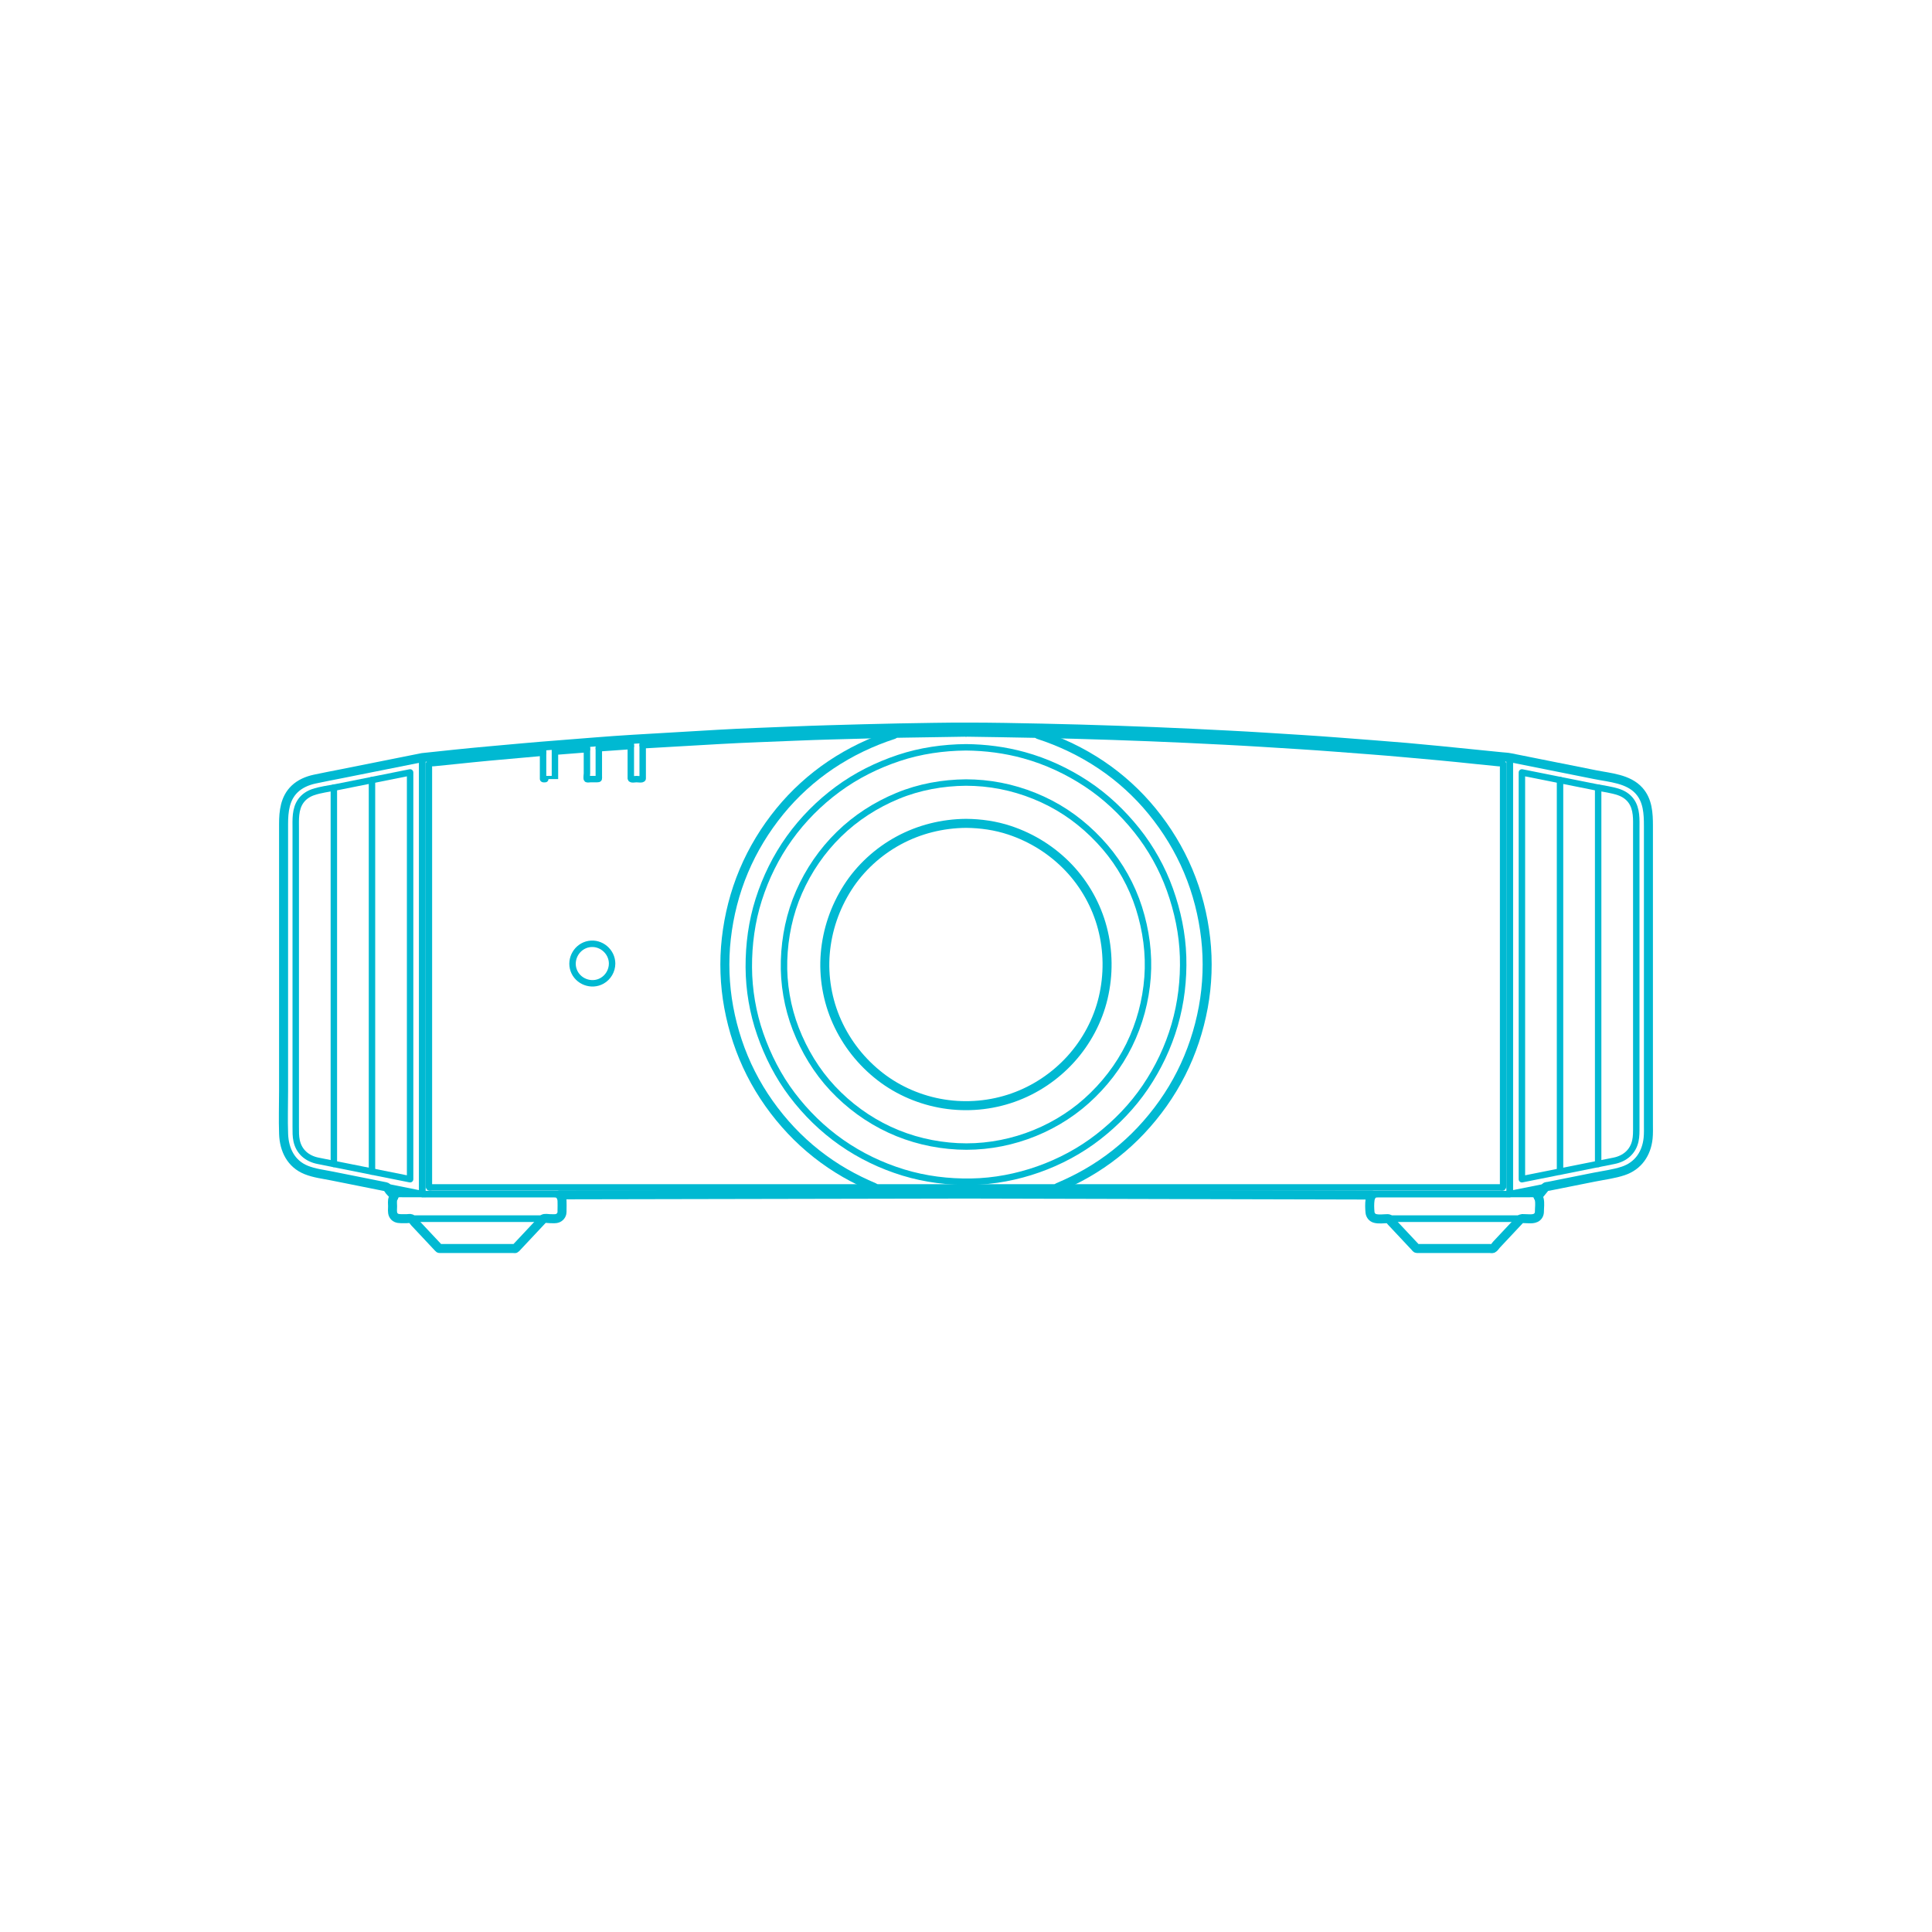 <?xml version="1.0" encoding="utf-8"?>
<!-- Generator: Adobe Illustrator 24.1.0, SVG Export Plug-In . SVG Version: 6.00 Build 0)  -->
<!DOCTYPE svg PUBLIC "-//W3C//DTD SVG 1.1//EN" "http://www.w3.org/Graphics/SVG/1.1/DTD/svg11.dtd">
<svg version="1.1" xmlns:x="http://ns.adobe.com/Extensibility/1.0/" xmlns:i="http://ns.adobe.com/AdobeIllustrator/10.0/" xmlns:graph="http://ns.adobe.com/Graphs/1.0/"
	 xmlns="http://www.w3.org/2000/svg" xmlns:xlink="http://www.w3.org/1999/xlink" x="0px" y="0px" viewBox="0 0 750 750"
	 enable-background="new 0 0 750 750" xml:space="preserve">
<g id="FILL-BACKGROUND">
	<rect fill="#FFFFFF" width="750" height="750"/>
</g>
<g id="AG-DIAGRAM">
</g>
<g id="N-TEXT">
</g>
<g id="X-VPRT">
</g>
<g id="AG-DETAILS">
</g>
<g id="AG-DIGITAL">
	<g>
		<g id="POLYLINE_1_">
			
				<path fill="none" stroke="#00B9D2" stroke-width="2.5" stroke-linecap="round" stroke-linejoin="round" stroke-miterlimit="10" d="
				M249.493,289.307c10.052-0.579,20.104-1.158,30.156-1.737c9.77-0.562,19.562-0.857,29.338-1.282
				c9.434-0.41,18.881-0.593,28.32-0.872c9.098-0.27,18.2-0.372,27.3-0.521c3.465-0.056,6.93-0.113,10.395-0.169"/>
		</g>
		<g id="POLYLINE_2_">
			
				<line fill="none" stroke="#00B9D2" stroke-width="2.5" stroke-linecap="round" stroke-linejoin="round" stroke-miterlimit="10" x1="232.461" y1="290.482" x2="244.881" y2="289.612"/>
		</g>
		<g id="POLYLINE_3_">
			
				<line fill="none" stroke="#00B9D2" stroke-width="2.5" stroke-linecap="round" stroke-linejoin="round" stroke-miterlimit="10" x1="215.429" y1="291.799" x2="227.849" y2="290.824"/>
		</g>
		<g id="POLYLINE_4_">
			
				<path fill="none" stroke="#00B9D2" stroke-width="2.5" stroke-linecap="round" stroke-linejoin="round" stroke-miterlimit="10" d="
				M375.002,460.953c-3.532,0-7.065,0-10.597,0c-9.182,0-18.364,0-27.546,0c-12.71,0-25.42,0-38.131,0c-14.116,0-28.232,0-42.348,0
				c-13.4,0-26.8,0-40.199,0c-10.562,0-21.123,0-31.685,0c-5.601,0-11.203,0-16.804,0c-0.683,0-1.195,0.287-1.195-0.443
				c0-1.918,0-3.836,0-5.755c0-9.065,0-18.131,0-27.197c0-13.204,0-26.41,0-39.614c0-13.944,0-27.888,0-41.833
				c0-11.284,0-22.568,0-33.851c0-5.224,0-10.449,0-15.673c0-0.446,1.534-0.331,1.874-0.366c3.047-0.309,6.094-0.618,9.141-0.926
				c4.063-0.412,8.124-0.857,12.192-1.222c7.038-0.631,14.075-1.262,21.113-1.892"/>
		</g>
		<g id="POLYLINE_5_">
			
				<path fill="none" stroke="#00B9D2" stroke-width="2.5" stroke-linecap="round" stroke-linejoin="round" stroke-miterlimit="10" d="
				M244.881,287.031c0,5.04,0,10.081,0,15.121c0,0.662,1.681,0.298,2.201,0.298c0.445,0,2.411,0.303,2.411-0.233
				c0-2.72,0-5.439,0-8.159c0-2.444,0-4.887,0-7.331"/>
		</g>
		<g id="POLYLINE_6_">
			
				<path fill="none" stroke="#00B9D2" stroke-width="2.5" stroke-linecap="round" stroke-linejoin="round" stroke-miterlimit="10" d="
				M227.849,288.243c0,2.368,0,4.736,0,7.104c0,1.628,0,3.255,0,4.884c0,0.305-0.231,1.998,0,2.22c0.154,0.148,1.18,0,1.386,0
				c0.848,0,1.696,0,2.545,0c0.919,0,0.682-0.169,0.682-1.058c0-3.134,0-6.268,0-9.402c0-1.363,0-2.726,0-4.09"/>
		</g>
		<g id="POLYLINE_7_">
			
				<path fill="none" stroke="#00B9D2" stroke-width="2.5" stroke-linecap="round" stroke-linejoin="round" stroke-miterlimit="10" d="
				M210.817,289.597c0,2.459,0,4.918,0,7.377c0,1.475,0,2.95,0,4.424c0,0.327,0,0.654,0,0.98c0,0.169,0.704,0.072,0.842,0.072
				c0.295,0,3.77,0.005,3.77-0.005c0-0.84,0-1.68,0-2.52c0-3.181,0-6.363,0-9.544c0-0.388,0-0.777,0-1.165"/>
		</g>
		<g id="POLYLINE_8_">
			
				<path fill="none" stroke="#00B9D2" stroke-width="2.5" stroke-linecap="round" stroke-linejoin="round" stroke-miterlimit="10" d="
				M600.006,460.743c-0.982,1.262-2.012,2.484-3.05,3.7"/>
		</g>
		<g id="POLYLINE_9_">
			
				<path fill="none" stroke="#00B9D2" stroke-width="2.5" stroke-linecap="round" stroke-linejoin="round" stroke-miterlimit="10" d="
				M149.999,460.743c0.98,1.263,2.012,2.484,3.051,3.7"/>
		</g>
		<g id="POLYLINE_10_">
			
				<path fill="none" stroke="#00B9D2" stroke-width="2.5" stroke-linecap="round" stroke-linejoin="round" stroke-miterlimit="10" d="
				M375.002,460.953c3.533,0,7.065,0,10.597,0c9.182,0,18.364,0,27.546,0c12.71,0,25.42,0,38.131,0c14.116,0,28.232,0,42.348,0
				c13.399,0,26.8,0,40.199,0c10.562,0,21.124,0,31.685,0c5.601,0,11.202,0,16.804,0c0.683,0,1.195,0.287,1.195-0.443
				c0-1.918,0-3.836,0-5.755c0-9.065,0-18.131,0-27.197c0-13.204,0-26.41,0-39.614c0-13.944,0-27.888,0-41.833
				c0-11.284,0-22.568,0-33.851c0-5.224,0-10.449,0-15.673c0-0.437-1.36-0.313-1.691-0.346c-2.883-0.29-5.768-0.58-8.651-0.87
				c-4.859-0.488-9.715-1.041-14.579-1.466c-8.788-0.768-17.571-1.633-26.368-2.29c-9.299-0.694-18.596-1.461-27.902-2.039
				c-9.577-0.595-19.151-1.23-28.734-1.709c-9.703-0.485-19.402-0.976-29.111-1.347c-9.739-0.372-19.473-0.719-29.216-0.978
				c-9.691-0.257-19.378-0.466-29.071-0.615c-4.394-0.067-8.788-0.134-13.181-0.202"/>
		</g>
		<g id="POLYLINE_11_">
			
				<path fill="none" stroke="#00B9D2" stroke-width="2.5" stroke-linecap="round" stroke-linejoin="round" stroke-miterlimit="10" d="
				M375.002,463.526c3.489,0,6.979,0,10.468,0c9.091,0,18.181,0,27.272,0c12.625,0,25.248,0,37.873,0c14.093,0,28.184,0,42.276,0
				c13.492,0,26.985,0,40.478,0c10.826,0,21.652,0,32.479,0c6.094,0,12.188,0,18.281,0c0.212,0,1.952,0.116,1.952-0.091
				c0-1.473,0-2.946,0-4.418c0-8.314,0-16.63,0-24.944c0-12.8,0-25.599,0-38.399c0-14.076,0-28.151,0-42.226
				c0-12.142,0-24.284,0-36.425c0-6.999,0-13.998,0-20.996c0-0.57,0-1.14,0-1.71c0-0.038,0.025-0.189,0-0.221
				c-0.164-0.211-1.541-0.165-1.82-0.195c-0.21-0.022-0.418-0.045-0.628-0.067c-5.46-0.549-10.92-1.098-16.381-1.647
				c-9.73-0.978-19.469-1.812-29.212-2.663c-9.431-0.825-18.877-1.466-28.318-2.17c-9.115-0.68-18.248-1.156-27.37-1.723
				c-8.854-0.55-17.736-0.996-26.599-1.334c-9.035-0.345-18.07-0.788-27.107-1.028c-9.245-0.246-18.492-0.58-27.739-0.722
				c-8.627-0.132-17.254-0.264-25.881-0.397"/>
		</g>
		<g id="POLYLINE_12_">
			
				<path fill="none" stroke="#00B9D2" stroke-width="2.5" stroke-linecap="round" stroke-linejoin="round" stroke-miterlimit="10" d="
				M627.5,455.245c5.905-1.187,10.492-4.808,11.887-10.815c0.499-2.153,0.533-4.343,0.533-6.539c0-3.044,0-6.089,0-9.134
				c0-11.679,0-23.36,0-35.039c0-13.895,0-27.791,0-41.687c0-9.825,0-19.651,0-29.476c0-4.748,0.259-9.732-2.377-13.924
				c-3.183-5.064-8.885-6.022-14.297-7.104c-11.768-2.353-23.536-4.707-35.304-7.059c-0.62-0.124-1.24-0.248-1.861-0.372
				c0,4.243,0,8.486,0,12.728c0,10.589,0,21.179,0,31.768c0,13.727,0,27.453,0,41.179c0,13.654,0,27.307,0,40.962
				c0,10.372,0,20.745,0,31.117c0,3.892,0,7.784,0,11.675c10.35-2.069,20.7-4.138,31.051-6.208
				C620.588,456.628,624.044,455.937,627.5,455.245z"/>
		</g>
		<g id="POLYLINE_13_">
			
				<path fill="none" stroke="#00B9D2" stroke-width="2.5" stroke-linecap="round" stroke-linejoin="round" stroke-miterlimit="10" d="
				M626.575,450.616c4.181-0.841,7.33-3.474,8.267-7.717c0.392-1.776,0.357-3.584,0.357-5.39c0-3.218,0-6.437,0-9.656
				c0-11.864,0-23.728,0-35.591c0-13.859,0-27.718,0-41.577c0-9.569,0-19.138,0-28.707c0-3.79,0.317-7.933-2.057-11.155
				c-1.149-1.558-2.791-2.644-4.605-3.281c-2.855-1.002-6.03-1.346-8.98-1.936c-9.585-1.916-19.169-3.833-28.754-5.749
				c0,4.511,0,9.022,0,13.533c0,11.069,0,22.138,0,33.208c0,13.932,0,27.865,0,41.798c0,13.101,0,26.203,0,39.304
				c0,8.575,0,17.15,0,25.726c0,1.448,0,2.897,0,4.345c10.425-2.085,20.849-4.169,31.275-6.253
				C623.576,451.215,625.076,450.916,626.575,450.616z"/>
		</g>
		<g id="POLYLINE_14_">
			
				<line fill="none" stroke="#00B9D2" stroke-width="2.5" stroke-linecap="round" stroke-linejoin="round" stroke-miterlimit="10" x1="620.4" y1="451.851" x2="620.4" y2="305.773"/>
		</g>
		<g id="POLYLINE_15_">
			
				<line fill="none" stroke="#00B9D2" stroke-width="2.5" stroke-linecap="round" stroke-linejoin="round" stroke-miterlimit="10" x1="605.602" y1="454.81" x2="605.602" y2="302.814"/>
		</g>
		<g id="POLYLINE_16_">
			
				<path fill="none" stroke="#00B9D2" stroke-width="2.5" stroke-linecap="round" stroke-linejoin="round" stroke-miterlimit="10" d="
				M594.952,473.081c2.095,0.001,2.648-1.843,2.648-3.567c0-2.002,0.624-5.358-2.104-5.93c-0.611-0.128-1.291-0.057-1.908-0.057
				c-1.78,0-3.561,0-5.341,0c-6.11,0-12.219,0-18.328,0c-11.384,0-22.767,0-34.151,0c-1.417,0-2.877-0.035-3.64,1.419
				c-0.705,1.343-0.303,3.322-0.303,4.742c0,0.929,0.018,1.769,0.667,2.502c1.084,1.223,2.929,0.892,4.384,0.892
				c5.025,0,10.05,0,15.074,0c12.713,0,25.426,0,38.139,0C591.71,473.081,593.331,473.081,594.952,473.081z"/>
		</g>
		<g id="POLYLINE_17_">
			
				<path fill="none" stroke="#00B9D2" stroke-width="2.5" stroke-linecap="round" stroke-linejoin="round" stroke-miterlimit="10" d="
				M579.529,484.673c3.623-3.864,7.247-7.727,10.87-11.592c-9.945,0-19.888,0-29.833,0c-7.179,0-14.359,0-21.539,0
				c3.508,3.74,7.016,7.48,10.522,11.221c0.675,0.72,1.994,0.371,2.93,0.371c2.918,0,5.836,0,8.754,0
				C567.331,484.673,573.431,484.673,579.529,484.673z"/>
		</g>
		<g id="POLYLINE_18_">
			
				<path fill="none" stroke="#00B9D2" stroke-width="2.5" stroke-linecap="round" stroke-linejoin="round" stroke-miterlimit="10" d="
				M170.475,484.673c-3.623-3.864-7.247-7.727-10.87-11.592c9.944,0,19.888,0,29.833,0c7.18,0,14.36,0,21.54,0
				c-3.507,3.74-7.015,7.48-10.522,11.221c-0.675,0.72-1.994,0.371-2.93,0.371c-2.918,0-5.836,0-8.754,0
				C182.673,484.673,176.574,484.673,170.475,484.673z"/>
		</g>
		<g id="POLYLINE_19_">
			
				<path fill="none" stroke="#00B9D2" stroke-width="2.5" stroke-linecap="round" stroke-linejoin="round" stroke-miterlimit="10" d="
				M155.052,473.081c-2.095,0-2.648-1.843-2.648-3.567c0-2.002-0.624-5.357,2.103-5.93c0.611-0.128,1.291-0.057,1.909-0.057
				c1.78,0,3.561,0,5.341,0c6.11,0,12.219,0,18.328,0c11.383,0,22.767,0,34.151,0c1.417,0,2.877-0.035,3.639,1.419
				c0.705,1.343,0.303,3.321,0.303,4.742c0,0.928-0.018,1.77-0.666,2.502c-1.083,1.224-2.932,0.892-4.385,0.892
				c-5.025,0-10.05,0-15.075,0c-12.713,0-25.425,0-38.138,0C158.293,473.081,156.673,473.081,155.052,473.081z"/>
		</g>
		<g id="POLYLINE_20_">
			
				<line fill="none" stroke="#00B9D2" stroke-width="2.5" stroke-linecap="round" stroke-linejoin="round" stroke-miterlimit="10" x1="144.403" y1="454.81" x2="144.403" y2="302.814"/>
		</g>
		<g id="POLYLINE_21_">
			
				<line fill="none" stroke="#00B9D2" stroke-width="2.5" stroke-linecap="round" stroke-linejoin="round" stroke-miterlimit="10" x1="129.604" y1="451.851" x2="129.604" y2="305.773"/>
		</g>
		<g id="POLYLINE_22_">
			
				<path fill="none" stroke="#00B9D2" stroke-width="2.5" stroke-linecap="round" stroke-linejoin="round" stroke-miterlimit="10" d="
				M123.429,450.616c-4.181-0.838-7.332-3.476-8.267-7.717c-0.392-1.776-0.355-3.584-0.355-5.39c0-3.218,0-6.437,0-9.656
				c0-11.864,0-23.728,0-35.591c0-13.859,0-27.718,0-41.577c0-9.569,0-19.138,0-28.707c0-3.79-0.319-7.933,2.056-11.155
				c1.149-1.558,2.79-2.644,4.605-3.281c2.855-1.002,6.03-1.346,8.981-1.936c9.585-1.916,19.169-3.833,28.754-5.749
				c0,4.511,0,9.022,0,13.533c0,11.069,0,22.138,0,33.208c0,13.932,0,27.865,0,41.798c0,13.101,0,26.203,0,39.304
				c0,8.575,0,17.15,0,25.726c0,1.448,0,2.897,0,4.345c-10.425-2.085-20.849-4.169-31.274-6.253
				C126.428,451.215,124.929,450.916,123.429,450.616z"/>
		</g>
		<g id="POLYLINE_23_">
			
				<path fill="none" stroke="#00B9D2" stroke-width="2.5" stroke-linecap="round" stroke-linejoin="round" stroke-miterlimit="10" d="
				M122.503,455.245c-5.891-1.187-10.509-4.807-11.886-10.815c-0.494-2.155-0.533-4.343-0.533-6.539c0-3.044,0-6.089,0-9.134
				c0-11.679,0-23.36,0-35.039c0-13.895,0-27.791,0-41.687c0-9.825,0-19.651,0-29.476c0-4.747-0.261-9.735,2.377-13.924
				c3.188-5.062,8.882-6.022,14.296-7.104c11.768-2.353,23.536-4.707,35.304-7.059c0.62-0.124,1.24-0.248,1.861-0.372
				c0,4.243,0,8.486,0,12.728c0,10.589,0,21.179,0,31.768c0,13.727,0,27.453,0,41.179c0,13.654,0,27.307,0,40.962
				c0,10.372,0,20.745,0,31.117c0,3.892,0,7.784,0,11.675c-10.35-2.069-20.7-4.138-31.051-6.208
				C129.416,456.628,125.96,455.937,122.503,455.245z"/>
		</g>
		<g id="POLYLINE_24_">
			
				<path fill="none" stroke="#00B9D2" stroke-width="2.5" stroke-linecap="round" stroke-linejoin="round" stroke-miterlimit="10" d="
				M237.619,374.059c-0.016-4.689-4.349-8.372-8.985-7.576c-4.623,0.793-7.513,5.71-5.95,10.135
				c1.563,4.423,6.897,6.44,10.994,4.153C236.093,379.423,237.609,376.821,237.619,374.059z"/>
		</g>
		<g id="POLYLINE_25_">
			
				<path fill="none" stroke="#00B9D2" stroke-width="2.5" stroke-linecap="round" stroke-linejoin="round" stroke-miterlimit="10" d="
				M375.002,463.526c-3.489,0-6.979,0-10.468,0c-9.09,0-18.181,0-27.271,0c-12.625,0-25.249,0-37.874,0c-14.092,0-28.184,0-42.276,0
				c-13.492,0-26.985,0-40.478,0c-10.827,0-21.653,0-32.479,0c-6.094,0-12.187,0-18.281,0c-0.211,0-1.952,0.116-1.952-0.091
				c0-1.473,0-2.946,0-4.418c0-8.314,0-16.63,0-24.944c0-12.8,0-25.599,0-38.399c0-14.076,0-28.151,0-42.226
				c0-12.142,0-24.284,0-36.425c0-6.999,0-13.998,0-20.996c0-0.57,0-1.14,0-1.71c0-0.038-0.025-0.189,0-0.221
				c0.164-0.211,1.541-0.165,1.821-0.195c0.21-0.022,0.419-0.045,0.628-0.067c5.46-0.549,10.92-1.098,16.38-1.647
				c9.73-0.978,19.47-1.812,29.213-2.663c9.431-0.825,18.878-1.466,28.318-2.17c9.115-0.68,18.248-1.156,27.371-1.723
				c8.854-0.55,17.735-0.996,26.599-1.334c9.034-0.345,18.07-0.788,27.107-1.028c9.245-0.246,18.492-0.58,27.738-0.722
				c8.627-0.132,17.254-0.264,25.881-0.397"/>
		</g>
		<g id="POLYLINE_26_">
			
				<path fill="none" stroke="#00B9D2" stroke-width="2.5" stroke-linecap="round" stroke-linejoin="round" stroke-miterlimit="10" d="
				M375.002,290.103c-8.846,0.082-17.699,1.34-26.11,4.146c-8.461,2.822-16.501,6.835-23.692,12.135
				c-7.209,5.314-13.554,11.701-18.776,18.98c-5.217,7.273-9.177,15.352-11.895,23.872c-2.706,8.483-3.885,17.373-3.846,26.261
				c0.037,8.768,1.572,17.719,4.455,25.999c2.921,8.393,6.993,16.386,12.37,23.483c5.401,7.128,11.823,13.427,19.164,18.55
				c7.348,5.128,15.456,9.033,24.023,11.646c8.544,2.607,17.462,3.708,26.38,3.556c8.825-0.15,17.687-1.846,26.001-4.784
				c8.315-2.938,16.274-7.178,23.241-12.601c7.038-5.481,13.286-11.938,18.301-19.331c5.025-7.41,8.894-15.546,11.386-24.149
				c2.491-8.599,3.541-17.527,3.268-26.469c-0.272-8.902-2.122-17.674-5.115-26.043c-2.952-8.254-7.381-16.187-12.856-23.033
				c-5.551-6.942-12.05-13.119-19.482-18.025c-7.463-4.926-15.621-8.727-24.247-11.112
				C390.201,291.145,382.643,290.174,375.002,290.103z"/>
		</g>
		<g id="POLYLINE_27_">
			
				<path fill="none" stroke="#00B9D2" stroke-width="2.5" stroke-linecap="round" stroke-linejoin="round" stroke-miterlimit="10" d="
				M375.002,303.777c-9.069,0.081-18.138,1.702-26.541,5.176c-8.464,3.498-16.243,8.494-22.797,14.909
				c-6.563,6.422-11.795,14.054-15.481,22.46c-3.67,8.372-5.538,17.41-5.817,26.53c-0.274,8.974,1.307,18.214,4.555,26.585
				c3.301,8.504,8.067,16.408,14.317,23.079c6.274,6.698,13.748,12.157,22.075,16.025c8.312,3.861,17.316,6.002,26.46,6.467
				c9.042,0.461,18.219-0.94,26.749-3.955c8.527-3.014,16.563-7.672,23.304-13.715c6.818-6.113,12.489-13.42,16.534-21.648
				c4.05-8.24,6.443-17.18,7.12-26.334c0.674-9.118-0.579-18.259-3.347-26.952c-2.724-8.553-7.299-16.741-13.146-23.551
				c-5.945-6.924-13.071-12.781-21.184-16.997c-8.14-4.23-17.014-6.89-26.15-7.762C379.441,303.882,377.225,303.797,375.002,303.777
				z"/>
		</g>
		<g id="POLYLINE_28_">
			
				<path fill="none" stroke="#00B9D2" stroke-width="2.5" stroke-linecap="round" stroke-linejoin="round" stroke-miterlimit="10" d="
				M375.002,319.625c-9.15,0.08-18.114,2.294-26.172,6.656c-7.918,4.286-14.873,10.625-19.737,18.218
				c-4.97,7.76-7.964,16.505-8.73,25.692c-0.747,8.957,0.846,18.226,4.528,26.425c3.773,8.402,9.513,15.672,16.786,21.319
				c7.128,5.535,15.772,9.199,24.676,10.609c9.002,1.425,18.297,0.596,26.895-2.437c8.601-3.034,16.345-8.233,22.463-14.989
				c6.048-6.678,10.476-14.972,12.545-23.749c2.113-8.965,2.015-18.221-0.321-27.133c-2.28-8.697-6.866-16.901-13.067-23.411
				c-6.355-6.672-14.191-11.602-22.926-14.516C386.488,320.491,380.739,319.675,375.002,319.625z"/>
		</g>
		<g id="POLYLINE_29_">
			
				<path fill="none" stroke="#00B9D2" stroke-width="2.5" stroke-linecap="round" stroke-linejoin="round" stroke-miterlimit="10" d="
				M346.877,285.162c-8.654,2.81-16.817,6.713-24.375,11.789c-7.398,4.968-14.115,11.089-19.753,17.991
				c-5.737,7.024-10.487,14.808-14.008,23.171c-3.522,8.363-5.767,17.2-6.784,26.212c-0.999,8.856-0.677,17.937,0.936,26.702
				c1.642,8.918,4.504,17.578,8.603,25.673c4.099,8.096,9.382,15.527,15.596,22.134c6.106,6.492,13.238,12.122,20.965,16.563
				c3.639,2.092,7.392,3.924,11.258,5.557"/>
		</g>
		<g id="POLYLINE_31_">
			
				<path fill="none" stroke="#00B9D2" stroke-width="2.5" stroke-linecap="round" stroke-linejoin="round" stroke-miterlimit="10" d="
				M403.128,285.162c8.654,2.811,16.815,6.714,24.375,11.789c7.396,4.966,14.121,11.089,19.753,17.991
				c5.734,7.027,10.487,14.807,14.007,23.171c3.521,8.366,5.765,17.198,6.784,26.212c1.001,8.855,0.677,17.938-0.936,26.702
				c-1.642,8.919-4.505,17.577-8.603,25.673c-4.099,8.098-9.383,15.525-15.596,22.134c-6.103,6.492-13.239,12.125-20.964,16.563
				c-3.64,2.091-7.392,3.924-11.258,5.557"/>
		</g>
	</g>
	<g id="POLYLINE_47_">
		
			<path fill="none" stroke="#00B9D2" stroke-width="3.5" stroke-linecap="round" stroke-linejoin="round" stroke-miterlimit="10" d="
			M375.002,319.625c-9.15,0.08-18.114,2.294-26.172,6.656c-7.918,4.286-14.873,10.625-19.737,18.218
			c-4.97,7.76-7.964,16.505-8.73,25.692c-0.747,8.957,0.846,18.226,4.528,26.425c3.773,8.402,9.513,15.672,16.786,21.319
			c7.128,5.535,15.772,9.199,24.676,10.609c9.002,1.425,18.297,0.596,26.895-2.437c8.601-3.034,16.345-8.233,22.463-14.989
			c6.048-6.678,10.476-14.972,12.545-23.749c2.113-8.965,2.015-18.221-0.321-27.133c-2.28-8.697-6.866-16.901-13.067-23.411
			c-6.355-6.672-14.191-11.602-22.926-14.516C386.488,320.491,380.739,319.675,375.002,319.625z"/>
	</g>
</g>
<g id="AG-OUTLINE">
	<g>
		<g id="POLYLINE_45_">
			
				<path fill="none" stroke="#00B9D2" stroke-width="3.5" stroke-linecap="round" stroke-linejoin="round" stroke-miterlimit="10" d="
				M403.128,285.162c8.654,2.811,16.815,6.714,24.375,11.789c7.396,4.966,14.121,11.089,19.753,17.991
				c5.734,7.027,10.487,14.807,14.007,23.171c3.521,8.366,5.765,17.198,6.784,26.212c1.001,8.855,0.677,17.938-0.936,26.702
				c-1.642,8.919-4.505,17.577-8.603,25.673c-4.099,8.098-9.383,15.525-15.596,22.134c-6.103,6.492-13.239,12.125-20.964,16.563
				c-3.64,2.091-7.392,3.924-11.258,5.557"/>
		</g>
		<g id="POLYLINE_44_">
			
				<path fill="none" stroke="#00B9D2" stroke-width="3.5" stroke-linecap="round" stroke-linejoin="round" stroke-miterlimit="10" d="
				M346.877,285.162c-8.654,2.81-16.817,6.713-24.375,11.789c-7.398,4.968-14.115,11.089-19.753,17.991
				c-5.737,7.024-10.487,14.808-14.008,23.171c-3.522,8.363-5.767,17.2-6.784,26.212c-0.999,8.856-0.677,17.937,0.936,26.702
				c1.642,8.918,4.504,17.578,8.603,25.673c4.099,8.096,9.382,15.527,15.596,22.134c6.106,6.492,13.238,12.122,20.965,16.563
				c3.639,2.092,7.392,3.924,11.258,5.557"/>
		</g>
		<g id="POLYLINE_43_">
			
				<path fill="none" stroke="#00B9D2" stroke-width="3.5" stroke-linecap="round" stroke-linejoin="round" stroke-miterlimit="10" d="
				M163.922,294.097c-10.35,2.07-20.7,4.139-31.051,6.209c-3.583,0.717-7.183,1.374-10.753,2.154c-2.856,0.623-5.642,1.8-7.77,3.851
				c-3.728,3.593-4.264,8.674-4.264,13.582c0,8.341,0,16.683,0,25.024c0,13.606,0,27.212,0,40.817c0,12.585,0,25.169,0,37.753
				c0,5.585-0.192,11.207,0.016,16.789c0.227,6.091,2.874,11.523,8.743,13.892c3.164,1.278,6.736,1.692,10.058,2.356
				c6.233,1.247,12.466,2.493,18.699,3.739c0.717,0.144,1.434,0.287,2.152,0.431c0.603,0.121,1.101,1.129,1.471,1.585
				c0.375,0.461,1.809,1.774,1.744,2.26c-0.024,0.181-0.304,0.471-0.38,0.662c-0.376,0.95-0.186,2.127-0.186,3.102
				c0,1.006-0.201,2.229,0.224,3.196c0.554,1.259,1.723,1.581,2.982,1.581c0.784,0,1.567,0,2.351,0c0.422,0,1.248-0.167,1.644,0
				c0.476,0.201,1.038,1.107,1.383,1.475c2.237,2.386,4.475,4.771,6.712,7.157c0.809,0.863,1.619,1.726,2.428,2.588
				c0.284,0.303,0.287,0.371,0.678,0.371c2.041,0,4.083,0,6.124,0c6.502,0,13.003,0,19.504,0c0.945,0,1.892,0,2.837,0
				c0.183,0,0.741,0.103,0.878-0.044c1.701-1.814,3.402-3.628,5.103-5.441c1.856-1.979,3.712-3.958,5.568-5.938
				c0.468-0.499,2.015-0.169,2.648-0.169c0.774,0,1.59,0.08,2.362-0.017c1.122-0.142,2.06-0.971,2.293-2.087
				c0.078-0.371,0.056-0.754,0.056-1.131c0-1.24,0.072-2.501-0.001-3.738c-0.039-0.662-0.226-1.284-0.571-1.853
				c-0.089-0.147-0.189-0.288-0.295-0.423c4.519-0.008,9.039-0.018,13.559-0.026c11.086-0.022,22.172-0.043,33.257-0.065
				c13.942-0.027,27.885-0.054,41.827-0.081c13.089-0.025,26.178-0.05,39.267-0.076c8.526-0.017,17.052-0.032,25.578-0.049
				c2.427-0.005,4.854-0.006,7.282-0.001c7.996,0.02,15.992,0.04,23.988,0.059c12.853,0.031,25.706,0.064,38.559,0.095
				c14.003,0.034,28.004,0.07,42.007,0.104c11.444,0.028,22.888,0.056,34.332,0.084c5.179,0.012,10.357,0.026,15.535,0.039
				c0.033,0,0.066,0,0.098,0c-0.362,0.547-0.647,1.169-0.742,1.822c-0.222,1.533-0.172,3.339-0.027,4.874
				c0.106,1.126,0.862,2.096,1.975,2.384c1.56,0.403,3.432,0.085,5.023,0.085c0.46,0,0.908,0.759,1.199,1.07
				c0.997,1.063,1.995,2.127,2.992,3.191c2.091,2.23,4.182,4.459,6.273,6.689c0.213,0.226,0.433,0.642,0.763,0.642
				c0.645,0,1.292,0,1.937,0c6.275,0,12.551,0,18.826,0c2.512,0,5.025,0,7.538,0c0.298,0,0.888,0.119,1.171,0
				c0.476-0.201,1.038-1.107,1.383-1.475c2.237-2.386,4.474-4.771,6.712-7.157c0.809-0.863,1.618-1.726,2.427-2.588
				c0.555-0.591,1.174-0.371,1.992-0.371c1.698,0,4.051,0.49,5.143-1.227c0.298-0.468,0.414-0.99,0.414-1.539
				c0-1.521,0.292-3.283-0.077-4.776c-0.06-0.246-0.163-0.469-0.28-0.692c-0.044-0.082-0.196-0.221-0.207-0.308
				c-0.045-0.344,0.53-0.81,0.798-1.125c0.729-0.853,1.434-1.726,2.125-2.611c0.174-0.224,0.903-0.231,1.161-0.283
				c5.909-1.181,11.819-2.363,17.729-3.545c3.731-0.745,7.679-1.224,11.305-2.433c5.793-1.931,9.031-6.727,9.644-12.679
				c0.191-1.851,0.12-3.741,0.12-5.601c0-3.673,0-7.346,0-11.018c0-12.323,0-24.647,0-36.97c0-13.721,0-27.443,0-41.165
				c0-8.835,0-17.669,0-26.504c0-4.816-0.235-9.821-3.609-13.612c-4.18-4.696-11.28-5.107-17.047-6.26
				c-10.994-2.198-21.99-4.397-32.985-6.595c-1.131-0.226-2.316-0.268-3.467-0.384c-2.616-0.263-5.234-0.526-7.85-0.789
				c-5.347-0.537-10.693-1.075-16.04-1.613c-8.601-0.865-17.236-1.611-25.857-2.254c-9.15-0.683-18.299-1.451-27.457-2.02
				c-9.488-0.589-18.973-1.235-28.467-1.71c-9.658-0.483-19.312-0.99-28.974-1.359c-9.696-0.37-19.386-0.735-29.085-0.993
				c-9.657-0.256-19.308-0.485-28.966-0.633c-9.272-0.142-18.492-0.176-27.763-0.025c-8.998,0.146-17.993,0.274-26.987,0.541
				c-9.279,0.275-18.562,0.475-27.836,0.877c-9.526,0.413-19.067,0.701-28.586,1.259c-11.117,0.652-22.234,1.304-33.352,1.955
				c-9.73,0.57-19.451,1.453-29.171,2.185c-8.996,0.678-17.976,1.53-26.961,2.335C180.94,292.273,172.427,293.185,163.922,294.097z"
				/>
		</g>
	</g>
</g>
</svg>
